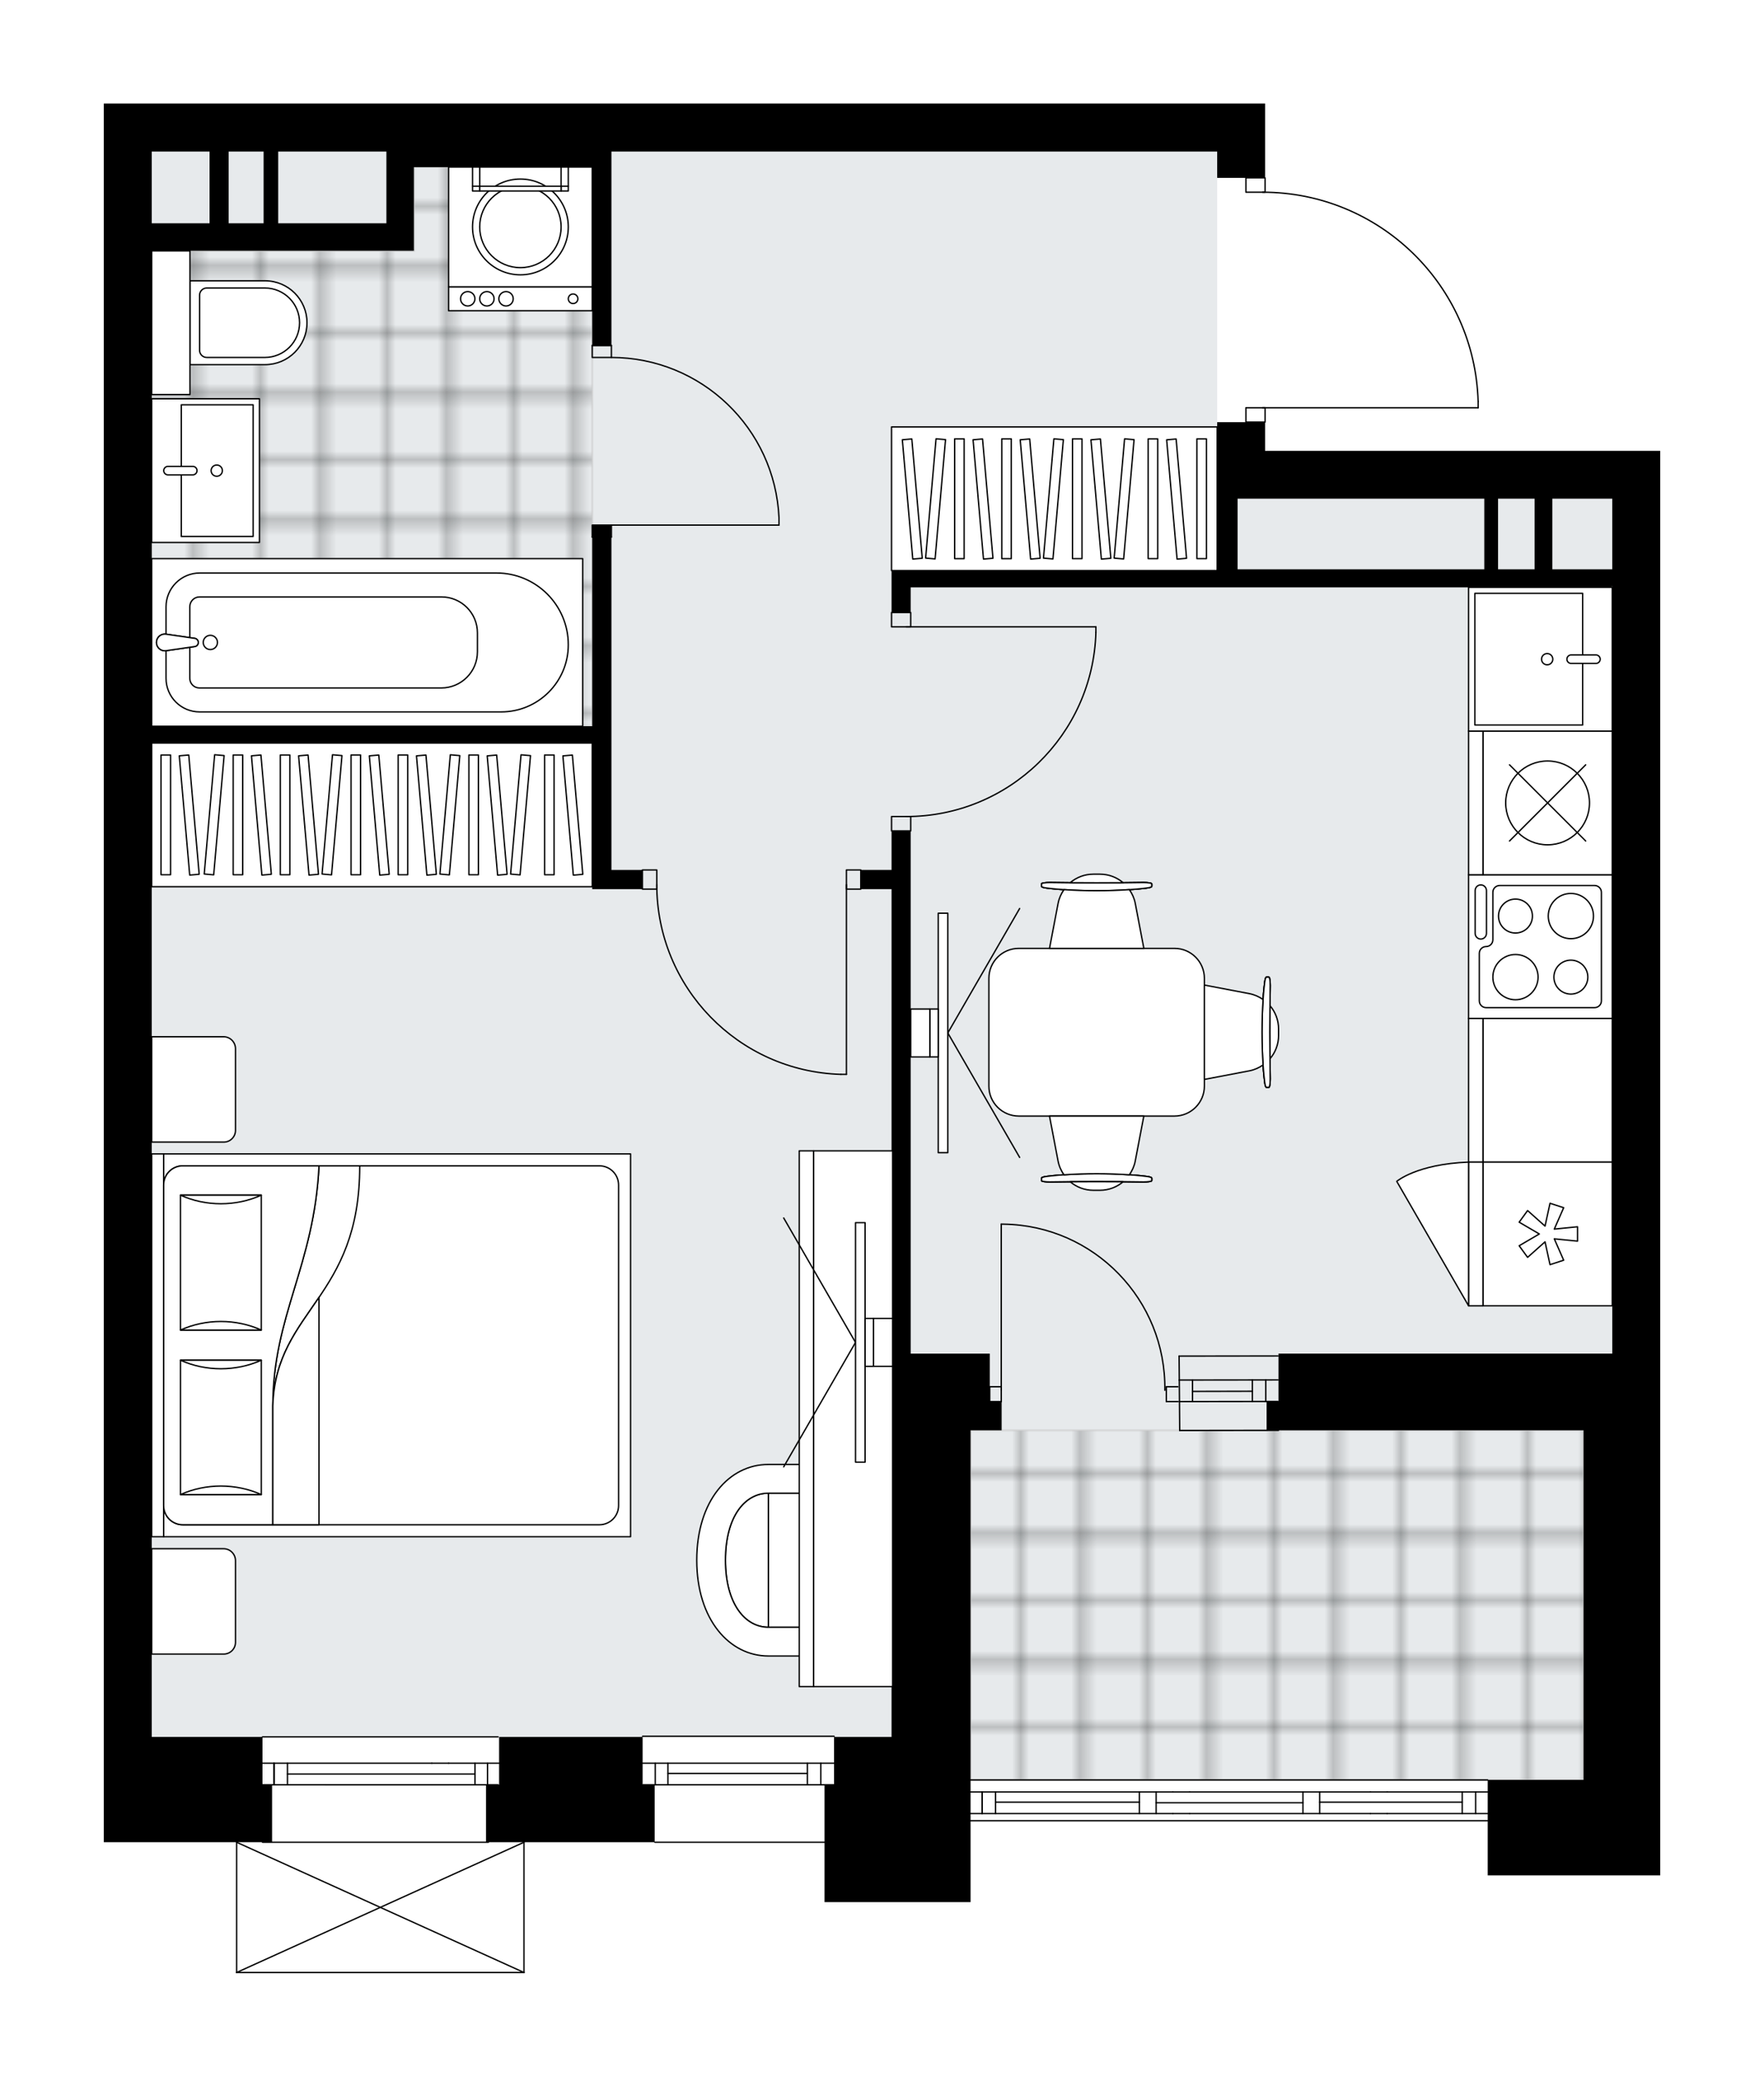 <svg xmlns="http://www.w3.org/2000/svg" xmlns:xlink="http://www.w3.org/1999/xlink" height="2000px" id="Layer_1" style="enable-background:new 0 0 1699.22 2000;" version="1.1" viewBox="0 0 1699.22 2000" width="1699.22px" x="0px" y="0px" xml:space="preserve">
<style type="text/css">
	.st0{fill:none;}
	.st1{opacity:0.5;fill:none;stroke:#121617;stroke-width:0.4;stroke-miterlimit:10;}
	.st2{fill:#FFFFFF;}
	.st3{fill:#E7EAEC;}
	
		.st4{fill:url(#SVGID_1_);stroke:#C8C8C8;stroke-width:2;stroke-linecap:round;stroke-linejoin:round;stroke-miterlimit:10;stroke-opacity:0.5;}
	
		.st5{fill:url(#SVGID_00000145048491743880718570000011580233801261444773_);stroke:#C8C8C8;stroke-width:2;stroke-linecap:round;stroke-linejoin:round;stroke-miterlimit:10;stroke-opacity:0.5;}
	.st6{fill:none;stroke:#000000;stroke-width:1.3;stroke-linecap:round;stroke-linejoin:round;stroke-miterlimit:10;}
	.st7{fill:#FFFFFF;stroke:#000000;stroke-width:1.3;stroke-linecap:round;stroke-linejoin:round;stroke-miterlimit:10;}
	.st8{font-family: 'Arial-BoldMT','Arial'; font-weight:bold;}
	.st9{font-size:122.049px;}
	.st10{font-size:101.707px;}
	.st11{font-family: 'ArialMT','Arial';}
	.st12{font-size:40px;}
</style>
<pattern height="14.57" id="New_Pattern_Swatch_3" patternUnits="userSpaceOnUse" style="overflow:visible;" viewBox="7.49 -22.06 14.57 14.57" width="14.57" x="-4603.95" y="-2698.32">
	<g>
		<rect class="st0" height="14.57" width="14.57" x="7.49" y="-22.06" />
		<g>
			<rect class="st1" height="7.29" width="7.29" x="14.77" y="-7.49" />
		</g>
		<g>
			<rect class="st1" height="7.29" width="7.29" x="0.2" y="-7.49" />
		</g>
		<g>
			<rect class="st1" height="7.29" width="7.29" x="22.06" y="-14.77" />
		</g>
		<g>
			<rect class="st1" height="7.29" width="7.29" x="7.49" y="-14.77" />
			<rect class="st1" height="7.29" width="7.29" x="14.77" y="-22.06" />
		</g>
		<g>
			<rect class="st1" height="7.29" width="7.29" x="0.2" y="-22.06" />
		</g>
		<g>
			<rect class="st1" height="7.29" width="7.29" x="22.06" y="-29.35" />
		</g>
		<g>
			<rect class="st1" height="7.29" width="7.29" x="7.49" y="-29.35" />
		</g>
	</g>
</pattern>
<path class="st2" d="M1599.22,434.18v869.47v502.49h-73.47  h-0.36h-92.33v-52.02c-0.02,0-0.04,0.01-0.06,0.01H934.92v77.77H803.4h-9.16v-57.01H630.82c-0.36,0-0.65-0.29-0.65-0.65  c0-0.01,0.01-0.02,0.01-0.03H505.37c0,0.01,0,0.01,0,0.02c0,0,0,0.01,0,0.01v125.42c0,0,0,0.01,0,0.01c0,0.04-0.01,0.07-0.02,0.11  c-0.01,0.05-0.01,0.1-0.03,0.15c0,0,0,0,0,0.01c0,0.01-0.01,0.01-0.01,0.01c-0.05,0.09-0.12,0.17-0.2,0.23  c-0.02,0.02-0.04,0.03-0.06,0.04c-0.09,0.05-0.2,0.09-0.31,0.09H227.95c-0.12,0-0.22-0.04-0.31-0.09c-0.02-0.01-0.04-0.03-0.06-0.04  c-0.08-0.06-0.16-0.14-0.2-0.23c0-0.01-0.01-0.01-0.01-0.01c0,0,0,0,0-0.01c-0.02-0.04-0.02-0.1-0.03-0.15  c-0.01-0.04-0.02-0.07-0.02-0.11c0,0,0-0.01,0-0.01v-125.42c0,0,0-0.01,0-0.01c0-0.01,0-0.01,0-0.02H100v-55.33v-46.08V145.93V99.67  h410.52h0.09h398.91h309.11v46.26v24.7c0.34,0.02,0.62,0.3,0.62,0.64v13.22c53.38,0.75,103.75,21.56,142.13,58.82  c39.09,37.95,61.51,88.85,63.12,143.31c0,0,0,0.01,0,0.01c0,0,0,0.01,0,0.01v6.05c0,0.36-0.29,0.65-0.65,0.65h-204.6v13.19  c0,0.35-0.28,0.63-0.62,0.64v27.01H1599.22z" id="background" />
<g id="floor">
	<polygon class="st3" points="146.11,145.9 146.11,1672.76 934.91,1672.76 934.91,1714.28 1525.36,1714.28 1525.36,1303.73    1553.03,1303.73 1553.03,480.34 1172.47,480.34 1172.47,145.9  " />
	<pattern id="SVGID_1_" patternTransform="matrix(8.137 0 0 8.137 20686.418 28074.469)" xlink:href="#New_Pattern_Swatch_3">
	</pattern>
	<polygon class="st4" points="398.93,241.63 146.11,241.63 146.11,699.45 570.49,699.45 570.49,420.37 570.49,233.55 570.49,160.9    398.93,160.9  " />
	
		<pattern id="SVGID_00000094615507634456204170000000141044375254127014_" patternTransform="matrix(8.137 0 0 8.137 20686.418 28074.469)" xlink:href="#New_Pattern_Swatch_3">
	</pattern>
	
		<polygon points="   1525.36,1377.54 1525.36,1714.28 934.91,1714.28 934.91,1377.54  " style="fill:url(#SVGID_00000094615507634456204170000000141044375254127014_);stroke:#C8C8C8;stroke-width:2;stroke-linecap:round;stroke-linejoin:round;stroke-miterlimit:10;stroke-opacity:0.5;" />
	<line class="st6" x1="1135.8" x2="1230.97" y1="1329.1" y2="1328.97" />
	<line class="st6" x1="1135.8" x2="1230.97" y1="1349.86" y2="1349.73" />
	<line class="st6" x1="1148.72" x2="1206.35" y1="1340.05" y2="1339.92" />
	<line class="st6" x1="1219.27" x2="1219.27" y1="1328.97" y2="1349.73" />
	<line class="st6" x1="1148.72" x2="1148.72" y1="1329.1" y2="1349.86" />
	<line class="st6" x1="1135.8" x2="1230.97" y1="1306.04" y2="1305.91" />
	<line class="st6" x1="1231.54" x2="1136.38" y1="1377.54" y2="1377.67" />
	<line class="st6" x1="1206.35" x2="1206.35" y1="1328.95" y2="1349.71" />
	<line class="st6" x1="1135.8" x2="1136.38" y1="1306.04" y2="1377.67" />
	<line class="st6" x1="252.88" x2="479.78" y1="1672.76" y2="1672.76" />
	<line class="st6" x1="264" x2="264" y1="1698.13" y2="1718.89" />
	<line class="st6" x1="790.67" x2="790.67" y1="1698.13" y2="1718.89" />
	<line class="st6" x1="777.75" x2="643.38" y1="1707.94" y2="1707.94" />
	<line class="st6" x1="777.75" x2="777.75" y1="1718.89" y2="1698.13" />
	<line class="st6" x1="264" x2="264" y1="1698.13" y2="1718.89" />
	<line class="st6" x1="276.92" x2="276.92" y1="1718.89" y2="1698.13" />
	<line class="st6" x1="432.11" x2="415.96" y1="1718.89" y2="1718.89" />
	<line class="st6" x1="415.96" x2="432.11" y1="1698.13" y2="1698.13" />
	<line class="st6" x1="470.44" x2="252.88" y1="1774.25" y2="1774.25" />
	<line class="st6" x1="643.38" x2="643.38" y1="1698.13" y2="1718.89" />
	<line class="st6" x1="631.17" x2="631.17" y1="1698.13" y2="1718.89" />
	<line class="st6" x1="457.57" x2="457.57" y1="1718.89" y2="1698.13" />
	<line class="st6" x1="469.6" x2="469.6" y1="1718.89" y2="1698.13" />
	<line class="st6" x1="457.57" x2="276.92" y1="1708.51" y2="1708.51" />
	<line class="st6" x1="619" x2="810.07" y1="1698.13" y2="1698.13" />
	<line class="st6" x1="480.9" x2="432.11" y1="1698.13" y2="1698.13" />
	<line class="st6" x1="415.96" x2="252.88" y1="1698.13" y2="1698.13" />
	<line class="st6" x1="619.29" x2="810.07" y1="1718.89" y2="1718.89" />
	<line class="st6" x1="479.78" x2="313.72" y1="1718.89" y2="1718.89" />
	<line class="st6" x1="415.96" x2="252.88" y1="1718.89" y2="1718.89" />
	<line class="st6" x1="934.91" x2="1433" y1="1714.28" y2="1714.28" />
	<line class="st6" x1="946.03" x2="946.03" y1="1725.82" y2="1746.57" />
	<line class="st6" x1="1421.46" x2="1421.46" y1="1725.82" y2="1746.57" />
	<line class="st6" x1="1097.52" x2="958.95" y1="1735.62" y2="1735.62" />
	<line class="st6" x1="1408.55" x2="1271.23" y1="1735.62" y2="1735.62" />
	<line class="st6" x1="1408.55" x2="1408.55" y1="1746.57" y2="1725.82" />
	<line class="st6" x1="946.03" x2="946.03" y1="1725.82" y2="1746.57" />
	<line class="st6" x1="958.95" x2="958.95" y1="1746.57" y2="1725.82" />
	<line class="st6" x1="1113.67" x2="1113.67" y1="1725.82" y2="1746.57" />
	<line class="st6" x1="1145.95" x2="1129.8" y1="1746.57" y2="1746.57" />
	<line class="st6" x1="1097.52" x2="1097.52" y1="1746.57" y2="1725.82" />
	<line class="st6" x1="1129.8" x2="1145.95" y1="1725.82" y2="1725.82" />
	<line class="st6" x1="1433" x2="934.91" y1="1753.49" y2="1753.49" />
	<line class="st6" x1="1271.23" x2="1271.23" y1="1725.82" y2="1746.57" />
	<line class="st6" x1="1336.23" x2="1320.08" y1="1746.57" y2="1746.57" />
	<line class="st6" x1="1255.08" x2="1255.08" y1="1746.57" y2="1725.82" />
	<line class="st6" x1="1320.08" x2="1336.23" y1="1725.82" y2="1725.82" />
	<line class="st6" x1="1255.08" x2="1113.67" y1="1736.19" y2="1736.19" />
	<line class="st6" x1="1336.23" x2="1433" y1="1725.82" y2="1725.82" />
	<line class="st6" x1="1320.08" x2="1145.95" y1="1725.82" y2="1725.82" />
	<line class="st6" x1="1129.8" x2="934.91" y1="1725.82" y2="1725.82" />
	<line class="st6" x1="1336.23" x2="1433" y1="1746.57" y2="1746.57" />
	<line class="st6" x1="1320.08" x2="1145.95" y1="1746.57" y2="1746.57" />
	<line class="st6" x1="1129.8" x2="934.91" y1="1746.57" y2="1746.57" />
	<line class="st6" x1="619" x2="803.45" y1="1672.2" y2="1672.2" />
	<line class="st6" x1="630.82" x2="798.43" y1="1774.25" y2="1774.25" />
	<rect class="st6" height="13.84" width="18.45" x="1200.15" y="171.28" />
	<rect class="st6" height="13.84" width="18.45" x="1200.15" y="392.69" />
	<path class="st6" d="M1423.85,386.65c-3.32-112.25-95.28-201.53-207.58-201.53" />
	<line class="st6" x1="1216.27" x2="1423.85" y1="392.69" y2="392.69" />
	<line class="st6" x1="1423.85" x2="1423.85" y1="392.69" y2="386.65" />
	<rect class="st6" height="11.53" width="18.45" x="570.49" y="505.71" />
	<rect class="st6" height="11.53" width="18.45" x="570.49" y="332.73" />
	<line class="st6" x1="588.94" x2="570.49" y1="517.24" y2="517.24" />
	<line class="st6" x1="588.94" x2="570.49" y1="332.73" y2="332.73" />
	<line class="st6" x1="588.94" x2="750.39" y1="505.71" y2="505.71" />
	<path class="st6" d="M588.94,344.26c86.48,0.06,157.61,68.14,161.45,154.53" />
	<line class="st6" x1="750.39" x2="750.39" y1="505.71" y2="498.79" />
	<rect class="st6" height="13.84" width="18.45" x="858.8" y="786.4" />
	<rect class="st6" height="13.84" width="18.45" x="858.8" y="589.89" />
	<path class="st6" d="M1055.66,609.05c-2.92,98.78-83.85,177.35-182.67,177.35" />
	<line class="st6" x1="872.99" x2="1055.66" y1="603.73" y2="603.73" />
	<line class="st6" x1="1055.66" x2="1055.66" y1="603.73" y2="609.05" />
	<rect class="st6" height="18.45" width="13.84" x="618.81" y="837.83" />
	<rect class="st6" height="18.45" width="13.84" x="815.33" y="837.83" />
	<path class="st6" d="M810.01,1034.7c-98.78-2.92-177.35-83.85-177.35-182.67" />
	<line class="st6" x1="815.33" x2="815.33" y1="852.02" y2="1034.7" />
	<line class="st6" x1="815.33" x2="810.01" y1="1034.7" y2="1034.7" />
	<path class="st6" d="M1122.06,1338.92c1.3-87.04-68.2-158.65-155.23-159.95c-0.78-0.01-1.56-0.02-2.35-0.02" />
	<line class="st6" x1="964.48" x2="964.48" y1="1338.91" y2="1178.95" />
	<line class="st6" x1="1134.6" x2="1123.48" y1="1335.57" y2="1335.57" />
	<line class="st6" x1="1123.48" x2="1123.48" y1="1335.57" y2="1349.86" />
	<line class="st6" x1="1123.48" x2="1134.6" y1="1349.86" y2="1349.86" />
	<line class="st6" x1="953.36" x2="964.48" y1="1349.86" y2="1349.86" />
	<line class="st6" x1="964.48" x2="964.48" y1="1349.86" y2="1335.57" />
	<line class="st6" x1="964.48" x2="953.36" y1="1335.57" y2="1335.57" />
	<line class="st6" x1="953.36" x2="953.36" y1="1349.86" y2="1335.57" />
	<line class="st6" x1="504.72" x2="227.95" y1="1899.67" y2="1899.67" />
	<line class="st6" x1="227.95" x2="227.95" y1="1899.67" y2="1774.25" />
	<line class="st6" x1="504.72" x2="504.72" y1="1774.25" y2="1899.67" />
	<line class="st6" x1="227.95" x2="504.72" y1="1774.25" y2="1899.67" />
	<line class="st6" x1="504.72" x2="227.95" y1="1774.25" y2="1899.67" />
	<path d="M252.83,1672.82H146.17V715.54h424.31v140.77h18.5h29.84v-18.5h-29.84V505.66h-18.5V699.4H146.17V241.53H372.2h3.45h23.04   v-80.54h171.79v171.79h18.5V145.93h320.54h262.95v25.4h46.17v-25.4V99.67H909.52H510.61h-0.09H100v46.26v1526.88v46.08v55.33   h162.09v-55.33h-9.25V1672.82z M267.98,145.93H372.2v15.06v54.06H267.98V145.93z M220.27,145.93h33.65v69.12h-33.65V145.93z    M146.17,145.93h55.69v69.12h-55.69V145.93z" />
	<polygon points="619,1672.82 480.77,1672.82 480.77,1718.89 468.16,1718.89 468.16,1774.22 630.61,1774.22 630.61,1718.89    619,1718.89  " />
	<polygon points="953.42,1303.66 934.92,1303.66 877.23,1303.66 877.23,800.26 858.82,800.26 858.82,837.81 829.16,837.81    829.16,856.31 858.82,856.31 858.82,1303.66 858.82,1672.82 825.53,1672.82 810.11,1672.82 803.4,1672.82 803.4,1718.89    798.77,1718.89 794.24,1718.89 794.24,1831.91 803.4,1831.91 934.92,1831.91 934.92,1672.82 934.92,1377.49 953.42,1377.49    964.85,1377.49 964.85,1349.92 953.42,1349.92  " />
	<path d="M1218.63,434.18v-27.57h-46.17v27.57v46.08v69.3H858.82v16.15v24.13h18.41V565.7h295.24h15.51h4.17h360.27l0.64-1.49   v739.44h-27.66h-293.88v46.26h-11.43v27.57h11.43h293.88v336.69h-92.33v91.97h92.33h0.36h73.47v-502.49V434.18H1218.63z    M1478.22,480.26v68.03h-35.19v-68.03H1478.22z M1192.15,480.26h237.64v68.03h-237.64V480.26z M1495.36,548.29v-68.03h57.69v68.03   H1495.36z" />
</g>
<g id="mebel">
	<path class="st7" d="M226.84,1581.7v-78.64c0-6.37-5.16-11.53-11.53-11.53h-69.19v101.48h69.41   C221.77,1593.01,226.84,1587.94,226.84,1581.7z" />
	<path class="st7" d="M226.84,1088.64v-78.64c0-6.37-5.16-11.53-11.53-11.53h-69.19v101.48h69.41   C221.77,1099.96,226.84,1094.89,226.84,1088.64z" />
	<g>
		
			<rect class="st7" height="11.53" transform="matrix(4.467144e-11 -1 1 4.467144e-11 -1143.761 1447.516)" width="368.71" x="-32.48" y="1289.87" />
		
			<rect class="st7" height="449.75" transform="matrix(4.467144e-11 -1 1 4.467144e-11 -913.118 1678.159)" width="368.71" x="198.16" y="1070.76" />
		<path class="st7" d="M157.64,1450.01v-308.75c0-10.19,8.26-18.45,18.45-18.45h401.32c10.19,0,18.45,8.26,18.45,18.45v308.75    c0,10.19-8.26,18.45-18.45,18.45H176.1C165.9,1468.46,157.64,1460.2,157.64,1450.01z" />
		<path class="st7" d="M307.28,1122.81c-4.72,96.44-44.46,144.23-44.49,231.06c3.14-92.92,83.88-102.83,83.71-231.06L307.28,1122.81    z" />
		<g>
			<path class="st7" d="M307.28,1122.81c-4.72,96.44-44.46,144.23-44.49,231.06l0,114.59h-86.7c-10.19,0-18.45-8.26-18.45-18.45     v-308.75c0-10.19,8.26-18.45,18.45-18.45L307.28,1122.81L307.28,1122.81z" />
		</g>
		
			<rect class="st7" height="77.88" transform="matrix(4.675733e-11 -1 1 4.675733e-11 -1161.941 1587.473)" width="129.39" x="148.07" y="1335.77" />
		<path class="st7" d="M251.71,1310.01c-24.46,10.96-53.42,10.96-77.88,0H251.71z" />
		<path class="st7" d="M173.83,1439.4c24.46-10.96,53.42-10.96,77.88,0H173.83z" />
		
			<rect class="st7" height="77.88" transform="matrix(4.002382e-11 -1 1 4.002382e-11 -1003.24 1428.772)" width="129.89" x="147.82" y="1177.06" />
		<path class="st7" d="M251.71,1151.06c-24.46,11-53.42,11-77.88,0H251.71z" />
		<path class="st7" d="M173.83,1280.95c24.46-11,53.42-11,77.88,0H173.83z" />
		<g>
			<path class="st7" d="M262.79,1353.88v114.58h44.49v-218.94C286.29,1280.54,264.4,1306.37,262.79,1353.88z" />
		</g>
	</g>
	
		<rect class="st7" height="313.67" transform="matrix(1.377263e-10 -1 1 1.377263e-10 535.298 1495.974)" width="138.39" x="946.44" y="323.5" />
	<g>
		
			<rect class="st7" height="9.16" transform="matrix(1.350192e-10 -1 1 1.350192e-10 443.815 1404.491)" width="115.32" x="866.49" y="475.76" />
		
			<rect class="st7" height="9.16" transform="matrix(1.350192e-10 -1 1 1.350192e-10 489.226 1449.902)" width="115.32" x="911.9" y="475.76" />
		
			<rect class="st7" height="9.16" transform="matrix(1.350192e-10 -1 1 1.350192e-10 557.342 1518.018)" width="115.32" x="980.02" y="475.76" />
		
			<rect class="st7" height="9.16" transform="matrix(0.087 -0.996 0.996 0.087 344.371 1336.492)" width="115.32" x="843.79" y="475.76" />
		
			<rect class="st7" height="9.16" transform="matrix(0.087 -0.996 0.996 0.087 448.003 1449.586)" width="115.32" x="957.31" y="475.76" />
		
			<rect class="st7" height="9.16" transform="matrix(-0.087 -0.996 0.996 -0.087 476.82 1397.601)" width="115.32" x="821.08" y="475.76" />
		
			<rect class="st7" height="9.16" transform="matrix(-0.087 -0.996 0.996 -0.087 550.872 1465.458)" width="115.32" x="889.2" y="475.76" />
		
			<rect class="st7" height="9.16" transform="matrix(-0.087 -0.996 0.996 -0.087 600.241 1510.695)" width="115.32" x="934.61" y="475.76" />
		
			<rect class="st7" height="9.16" transform="matrix(0.087 -0.996 0.996 0.087 510.183 1517.443)" width="115.32" x="1025.43" y="475.76" />
		
			<rect class="st7" height="9.16" transform="matrix(-0.087 -0.996 0.996 -0.087 674.293 1578.552)" width="115.32" x="1002.72" y="475.76" />
		
			<rect class="st7" height="9.16" transform="matrix(1.350032e-10 -1 1 1.350032e-10 630.26 1590.936)" width="115.32" x="1052.94" y="475.76" />
		
			<rect class="st7" height="9.16" transform="matrix(1.427161e-10 -1 1 1.427161e-10 677.2 1637.876)" width="115.32" x="1099.88" y="475.76" />
		
			<rect class="st7" height="9.16" transform="matrix(-0.087 -0.996 0.996 -0.087 753.567 1651.193)" width="115.32" x="1075.64" y="475.76" />
	</g>
	
		<rect class="st7" height="424.38" transform="matrix(1.436543e-10 -1 1 1.436543e-10 -426.485 1143.089)" width="138.39" x="289.11" y="572.6" />
	<g>
		
			<rect class="st7" height="9.16" transform="matrix(1.350032e-10 -1 1 1.350032e-10 -555.576 1013.998)" width="115.32" x="171.55" y="780.2" />
		
			<rect class="st7" height="9.16" transform="matrix(1.349392e-10 -1 1 1.349392e-10 -510.166 1059.408)" width="115.32" x="216.96" y="780.2" />
		
			<rect class="st7" height="9.16" transform="matrix(1.352714e-10 -1 1 1.352714e-10 -442.05 1127.524)" width="115.32" x="285.08" y="780.2" />
		
			<rect class="st7" height="9.16" transform="matrix(1.349241e-10 -1 1 1.349241e-10 -396.639 1172.935)" width="115.32" x="330.49" y="780.2" />
		
			<rect class="st7" height="9.16" transform="matrix(1.350192e-10 -1 1 1.350192e-10 -328.523 1241.051)" width="115.32" x="398.6" y="780.2" />
		
			<rect class="st7" height="9.16" transform="matrix(0.087 -0.996 0.996 0.087 -593.293 922.108)" width="115.32" x="148.84" y="780.2" />
		
			<rect class="st7" height="9.16" transform="matrix(0.087 -0.996 0.996 0.087 -489.661 1035.202)" width="115.32" x="262.37" y="780.2" />
		
			<rect class="st7" height="9.16" transform="matrix(0.087 -0.996 0.996 0.087 -386.029 1148.297)" width="115.32" x="375.9" y="780.2" />
		
			<rect class="st7" height="9.16" transform="matrix(-0.087 -0.996 0.996 -0.087 -507.929 1104.143)" width="115.32" x="194.26" y="780.2" />
		
			<rect class="st7" height="9.16" transform="matrix(-0.087 -0.996 0.996 -0.087 -458.56 1149.381)" width="115.32" x="239.67" y="780.2" />
		
			<rect class="st7" height="9.16" transform="matrix(-0.087 -0.996 0.996 -0.087 -384.508 1217.237)" width="115.32" x="307.78" y="780.2" />
		
			<rect class="st7" height="9.16" transform="matrix(-0.087 -0.996 0.996 -0.087 -335.139 1262.475)" width="115.32" x="353.19" y="780.2" />
		
			<rect class="st7" height="9.16" transform="matrix(0.087 -0.996 0.996 0.087 -323.85 1216.153)" width="115.32" x="444.01" y="780.2" />
		
			<rect class="st7" height="9.16" transform="matrix(-0.087 -0.996 0.996 -0.087 -261.087 1330.332)" width="115.32" x="421.31" y="780.2" />
		
			<rect class="st7" height="9.16" transform="matrix(1.350192e-10 -1 1 1.350192e-10 -625.078 944.496)" width="115.32" x="102.05" y="780.2" />
		
			<rect class="st7" height="9.16" transform="matrix(-0.087 -0.996 0.996 -0.087 -583.488 1034.906)" width="115.32" x="124.75" y="780.2" />
		
			<rect class="st7" height="9.16" transform="matrix(1.349241e-10 -1 1 1.349241e-10 -255.605 1313.969)" width="115.32" x="471.52" y="780.2" />
		
			<rect class="st7" height="9.16" transform="matrix(-0.087 -0.996 0.996 -0.087 -181.813 1402.973)" width="115.32" x="494.23" y="780.2" />
	</g>
	<path class="st7" d="M981.4,913.36h149.92c15.92,0,28.83,12.91,28.83,28.83v103.85c0,15.92-12.91,28.83-28.83,28.83H981.4   c-15.92,0-28.83-12.91-28.83-28.83V942.19C952.57,926.27,965.48,913.36,981.4,913.36z" />
	<g>
		<g id="LINE_00000103226448112817024230000004215494158927576752_">
			<path class="st7" d="M1008.44,1132.97c27.92-3.51,67.99-3.51,95.91,0c3.22,0.4,5.09,1.01,5.09,1.65v0.16v2.28     c0,0.69-3.61,1.24-8.07,1.24c-29.9-0.47-60.05-0.47-89.95,0c-4.46,0-8.07-0.56-8.07-1.24v-2.28v-0.16     C1003.34,1133.98,1005.21,1133.37,1008.44,1132.97z" />
		</g>
		<g id="LINE_00000107557160945070086830000000821174383659862936_">
			<path class="st7" d="M1008.44,1132.97c27.92-3.51,67.99-3.51,95.91,0c3.22,0.4,5.09,1.01,5.09,1.65v0.16v2.28     c0,0.69-3.61,1.24-8.07,1.24c-29.9-0.47-60.05-0.47-89.95,0c-4.46,0-8.07-0.56-8.07-1.24v-2.28v-0.16     C1003.34,1133.98,1005.21,1133.37,1008.44,1132.97z" />
		</g>
		<g id="LINE_00000122697935771336359800000007680683578905936303_">
			<path class="st7" d="M1008.44,1132.97c27.92-3.51,67.99-3.51,95.91,0c3.22,0.4,5.09,1.01,5.09,1.65v0.16v2.28     c0,0.69-3.61,1.24-8.07,1.24c-29.9-0.47-60.05-0.47-89.95,0c-4.46,0-8.07-0.56-8.07-1.24v-2.28v-0.16     C1003.34,1133.98,1005.21,1133.37,1008.44,1132.97z" />
		</g>
		<path class="st7" d="M1030.9,1138.15c6.07,5.13,13.88,8.19,22.31,8.19h6.36c8.43,0,16.24-3.06,22.31-8.19    C1064.89,1138,1047.89,1138,1030.9,1138.15z" />
		<path class="st7" d="M1010.95,1074.88l8.27,43.36c0.94,4.9,2.97,9.32,5.68,13.21c20.01-1.41,42.95-1.41,62.96,0    c2.71-3.89,4.75-8.3,5.68-13.21l8.27-43.36H1010.95z" />
	</g>
	<g>
		<g id="LINE_00000050643470223870998710000000463947960901892512_">
			<path class="st7" d="M1218.24,1042.07c-3.51-27.92-3.51-67.99,0-95.91c0.4-3.22,1.01-5.09,1.65-5.09h0.16h2.28     c0.69,0,1.24,3.61,1.24,8.07c-0.47,29.9-0.47,60.05,0,89.95c0,4.46-0.56,8.07-1.24,8.07h-2.28h-0.16     C1219.25,1047.17,1218.65,1045.3,1218.24,1042.07z" />
		</g>
		<g id="LINE_00000031907034462070731840000015322458264825186189_">
			<path class="st7" d="M1218.24,1042.07c-3.51-27.92-3.51-67.99,0-95.91c0.4-3.22,1.01-5.09,1.65-5.09h0.16h2.28     c0.69,0,1.24,3.61,1.24,8.07c-0.47,29.9-0.47,60.05,0,89.95c0,4.46-0.56,8.07-1.24,8.07h-2.28h-0.16     C1219.25,1047.17,1218.65,1045.3,1218.24,1042.07z" />
		</g>
		<g id="LINE_00000023257394668283715570000016004669849235579281_">
			<path class="st7" d="M1218.24,1042.07c-3.51-27.92-3.51-67.99,0-95.91c0.4-3.22,1.01-5.09,1.65-5.09h0.16h2.28     c0.69,0,1.24,3.61,1.24,8.07c-0.47,29.9-0.47,60.05,0,89.95c0,4.46-0.56,8.07-1.24,8.07h-2.28h-0.16     C1219.25,1047.17,1218.65,1045.3,1218.24,1042.07z" />
		</g>
		<path class="st7" d="M1223.42,1019.61c5.13-6.07,8.19-13.88,8.19-22.31v-6.36c0-8.43-3.06-16.24-8.19-22.31    C1223.27,985.62,1223.27,1002.62,1223.42,1019.61z" />
		<path class="st7" d="M1160.15,1039.56l43.36-8.27c4.9-0.94,9.32-2.97,13.21-5.68c-1.41-20.01-1.41-42.95,0-62.96    c-3.89-2.71-8.3-4.75-13.21-5.68l-43.36-8.27V1039.56z" />
	</g>
	<g>
		<g id="LINE_00000117666319197357340110000009921584943722239154_">
			<path class="st7" d="M1104.34,855.27c-27.92,3.51-67.99,3.51-95.91,0c-3.22-0.4-5.09-1.01-5.09-1.65v-0.16v-2.28     c0-0.69,3.61-1.24,8.07-1.24c29.9,0.47,60.05,0.47,89.95,0c4.46,0,8.07,0.56,8.07,1.24v2.28v0.16     C1109.44,854.26,1107.57,854.86,1104.34,855.27z" />
		</g>
		<g id="LINE_00000070103466605286784230000001141752380762925209_">
			<path class="st7" d="M1104.34,855.27c-27.92,3.51-67.99,3.51-95.91,0c-3.22-0.4-5.09-1.01-5.09-1.65v-0.16v-2.28     c0-0.69,3.61-1.24,8.07-1.24c29.9,0.47,60.05,0.47,89.95,0c4.46,0,8.07,0.56,8.07,1.24v2.28v0.16     C1109.44,854.26,1107.57,854.86,1104.34,855.27z" />
		</g>
		<g id="LINE_00000000215932994524942390000010177146800603371451_">
			<path class="st7" d="M1104.34,855.27c-27.92,3.51-67.99,3.51-95.91,0c-3.22-0.4-5.09-1.01-5.09-1.65v-0.16v-2.28     c0-0.69,3.61-1.24,8.07-1.24c29.9,0.47,60.05,0.47,89.95,0c4.46,0,8.07,0.56,8.07,1.24v2.28v0.16     C1109.44,854.26,1107.57,854.86,1104.34,855.27z" />
		</g>
		<path class="st7" d="M1081.88,850.09c-6.07-5.13-13.88-8.19-22.31-8.19h-6.36c-8.43,0-16.24,3.06-22.31,8.19    C1047.89,850.24,1064.89,850.24,1081.88,850.09z" />
		<path class="st7" d="M1101.83,913.36l-8.27-43.36c-0.94-4.9-2.97-9.32-5.68-13.21c-20.01,1.41-42.95,1.41-62.96,0    c-2.71,3.89-4.75,8.3-5.68,13.21l-8.27,43.36H1101.83z" />
	</g>
	<g>
		<g id="LINE_00000167360481932196131150000002671798904558309814_">
			<line class="st7" x1="913" x2="982.19" y1="994.83" y2="874.98" />
		</g>
		<g id="LINE_00000147212860508053256930000010373037410817621891_">
			<line class="st7" x1="913" x2="982.19" y1="994.83" y2="1114.67" />
		</g>
	</g>
	
		<rect class="st7" height="230.64" transform="matrix(-1 -1.224647e-16 1.224647e-16 -1 1816.774 1989.657)" width="9.23" x="903.77" y="879.51" />
	<rect class="st7" height="46.13" width="8.07" x="895.7" y="971.76" />
	
		<rect class="st7" height="46.13" transform="matrix(-1 -1.224647e-16 1.224647e-16 -1 1772.952 1989.657)" width="18.45" x="877.25" y="971.76" />
	
		<rect class="st7" height="124.55" transform="matrix(-1.836970e-16 1 -1 -1.836970e-16 2540.788 -440.735)" width="138.39" x="1421.57" y="987.75" />
	
		<rect class="st7" height="13.84" transform="matrix(-1.836970e-16 1 -1 -1.836970e-16 2471.595 -371.542)" width="138.39" x="1352.38" y="1043.11" />
	<path class="st7" d="M295.72,310.82L295.72,310.82c0,22.29-18.07,40.36-40.36,40.36h-72.35v-80.73h72.35   C277.65,270.46,295.72,288.53,295.72,310.82z" />
	
		<rect class="st7" height="36.9" transform="matrix(4.379703e-11 -1 1 4.379703e-11 -146.257 475.383)" width="138.39" x="95.37" y="292.37" />
	<path class="st7" d="M288.57,310.82L288.57,310.82c0,18.47-14.97,33.44-33.44,33.44h-55.96c-3.82,0-6.92-3.1-6.92-6.92V284.3   c0-3.82,3.1-6.92,6.92-6.92h55.96C273.59,277.38,288.57,292.35,288.57,310.82z" />
	<g>
		<rect class="st7" height="23.06" width="138.39" x="432.11" y="276.22" />
		<rect class="st7" height="115.32" width="138.39" x="432.11" y="160.9" />
		<g id="CIRCLE_00000091003139121927926000000014767134158250205113_">
			<circle class="st7" cx="501.3" cy="218.56" r="46.13" />
		</g>
		<g id="CIRCLE_00000142883776105241538200000010123926095182975154_">
			<circle class="st7" cx="501.3" cy="218.56" r="39.21" />
		</g>
		<g id="CIRCLE_00000005253557041268581550000014207715607695775164_">
			<circle class="st7" cx="552.04" cy="287.75" r="4.61" />
		</g>
		<g id="CIRCLE_00000001655013520031389360000014884916476480327351_">
			<circle class="st7" cx="487.46" cy="287.75" r="6.92" />
		</g>
		<g id="CIRCLE_00000026857784589367374460000015364806477830097048_">
			<circle class="st7" cx="469.01" cy="287.75" r="6.92" />
		</g>
		<g id="CIRCLE_00000132064827203798008170000002385869202854670777_">
			<circle class="st7" cx="450.56" cy="287.75" r="6.92" />
		</g>
	</g>
	<g>
		<rect class="st7" height="18.45" width="6.92" x="455.17" y="160.9" />
		<rect class="st7" height="4.61" width="6.92" x="455.17" y="179.35" />
		<rect class="st7" height="18.45" width="6.92" x="540.51" y="160.9" />
		<rect class="st7" height="4.61" width="6.92" x="540.51" y="179.35" />
		
			<rect class="st7" height="4.61" transform="matrix(-1 -1.224647e-16 1.224647e-16 -1 1002.6 363.309)" width="78.42" x="462.09" y="179.35" />
	</g>
	
		<rect class="st7" height="415.16" transform="matrix(4.813067e-11 -1 1 4.813067e-11 -265.031 972.412)" width="161.45" x="272.97" y="411.14" />
	<g id="ARC_00000002372052505265407680000008430731529397044120_">
		<path class="st7" d="M159.94,626.69c-0.77,0.11-1.55,0.11-2.32,0c-4.4-0.64-7.45-4.73-6.8-9.13c0.64-4.4,4.73-7.45,9.13-6.8    l28.16,4.11c1.3,0.39,2.32,1.41,2.71,2.71c0.64,2.13-0.58,4.37-2.71,5.01L159.94,626.69z" />
	</g>
	<path class="st7" d="M159.95,584.36v26.4l28.15,4.11c1.3,0.39,2.32,1.41,2.71,2.71c0.63,2.13-0.58,4.37-2.71,5.01l-28.15,4.11   v26.63c0,17.83,14.46,32.29,32.29,32.29H482.8c35.69,0,64.63-28.94,64.63-64.63c0-38.19-30.96-69.14-69.14-69.14H192.48   C174.51,551.84,159.95,566.4,159.95,584.36z" />
	<path class="st7" d="M182.85,584.29v29.81l5.25,0.77c1.3,0.39,2.32,1.41,2.71,2.71c0.63,2.13-0.58,4.37-2.71,5.01l-5.25,0.77v29.97   c0,5.1,4.13,9.23,9.23,9.23h233c19.23,0,34.81-15.58,34.81-34.81V609.5c0-19.11-15.49-34.6-34.6-34.6H192.24   C187.05,574.9,182.85,579.1,182.85,584.29z" />
	<g id="ARC_00000057111377549899806380000001296876727216984236_">
		<path class="st7" d="M159.94,626.69c-0.77,0.11-1.55,0.11-2.32,0c-4.4-0.64-7.45-4.73-6.8-9.13c0.64-4.4,4.73-7.45,9.13-6.8    l28.16,4.11c1.3,0.39,2.32,1.41,2.71,2.71c0.64,2.13-0.58,4.37-2.71,5.01L159.94,626.69z" />
	</g>
	<circle class="st7" cx="202.62" cy="618.72" r="6.85" />
	
		<rect class="st7" height="103.79" transform="matrix(4.372864e-11 -1 1 4.372864e-11 -255.23 651.243)" width="138.4" x="128.81" y="401.34" />
	
		<rect class="st7" height="69.19" transform="matrix(4.769258e-11 -1 1 4.769258e-11 -244.028 662.492)" width="126.85" x="145.81" y="418.66" />
	<path class="st7" d="M189.79,453.26L189.79,453.26c0,2.25-1.83,4.08-4.08,4.08H161.8c-2.25,0-4.08-1.83-4.08-4.08v0   c0-2.25,1.83-4.08,4.08-4.08h23.91C187.96,449.18,189.79,451.01,189.79,453.26z" />
	<circle class="st7" cx="208.79" cy="453.26" r="5.42" />
	
		<rect class="st7" height="138.39" transform="matrix(-1.836970e-16 1 -1 -1.836970e-16 2395.49 -572.194)" width="138.39" x="1414.65" y="842.46" />
	<path class="st7" d="M1536.06,852.83h-91.49c-3.61,0-6.53,2.93-6.53,6.53v45.74c0,3.61-2.93,6.53-6.53,6.53l0,0   c-3.61,0-6.53,2.93-6.53,6.53v45.74c0,3.61,2.93,6.53,6.53,6.53h104.56c3.61,0,6.53-2.93,6.53-6.53V859.37   C1542.59,855.76,1539.67,852.83,1536.06,852.83z" />
	<path class="st7" d="M1420.97,898.93V857.7c0-3.01,2.44-5.45,5.45-5.45l0,0c3.01,0,5.45,2.44,5.45,5.45v41.23   c0,3.01-2.44,5.45-5.45,5.45l0,0C1423.4,904.38,1420.97,901.94,1420.97,898.93z" />
	<circle class="st7" cx="1513.18" cy="882.24" r="21.78" />
	<circle class="st7" cx="1459.82" cy="941.05" r="21.78" />
	<circle class="st7" cx="1459.82" cy="882.24" r="16.34" />
	<circle class="st7" cx="1513.18" cy="941.05" r="16.34" />
	
		<rect class="st7" height="124.55" transform="matrix(-1.836970e-16 1 -1 -1.836970e-16 2264.023 -717.499)" width="138.39" x="1421.57" y="710.99" />
	
		<rect class="st7" height="13.84" transform="matrix(-1.836970e-16 1 -1 -1.836970e-16 2194.831 -648.306)" width="138.39" x="1352.38" y="766.34" />
	<circle class="st7" cx="1490.76" cy="773.26" r="40.36" />
	<line class="st7" x1="1527.46" x2="1454.07" y1="809.96" y2="736.57" />
	<line class="st7" x1="1454.07" x2="1527.46" y1="809.96" y2="736.57" />
	
		<rect class="st7" height="124.55" transform="matrix(-1.836970e-16 1 -1 -1.836970e-16 2679.172 -302.351)" width="138.39" x="1421.57" y="1126.14" />
	
		<rect class="st7" height="13.84" transform="matrix(-1.836970e-16 1 -1 -1.836970e-16 2609.979 -233.158)" width="138.39" x="1352.38" y="1181.49" />
	<polygon class="st7" points="1497.2,1183.73 1519.59,1181.49 1519.59,1195.33 1497.2,1193.09 1506.25,1213.69 1493.09,1217.97    1488.3,1195.98 1471.5,1210.95 1463.37,1199.76 1482.8,1188.41 1463.37,1177.06 1471.5,1165.87 1488.3,1180.84 1493.09,1158.85    1506.25,1163.13  " />
	<path class="st7" d="M1414.65,1257.6l-69.19-119.85c0,0,19.48-16.7,69.19-18.54V1257.6z" />
	
		<rect class="st7" height="138.39" transform="matrix(-1.836970e-16 1 -1 -1.836970e-16 2118.713 -848.971)" width="138.4" x="1414.64" y="565.68" />
	
		<rect class="st7" height="103.79" transform="matrix(-1.836970e-16 1 -1 -1.836970e-16 2107.464 -837.768)" width="126.85" x="1409.19" y="582.95" />
	<path class="st7" d="M1509.36,634.85L1509.36,634.85c0-2.25,1.83-4.08,4.08-4.08h23.91c2.25,0,4.08,1.83,4.08,4.08l0,0   c0,2.25-1.83,4.08-4.08,4.08h-23.91C1511.18,638.93,1509.36,637.1,1509.36,634.85z" />
	<circle class="st7" cx="1490.36" cy="634.85" r="5.42" />
	<g>
		<g>
			<path class="st7" d="M855.57,1455.32v94.62c0,9.52-7.72,17.24-17.24,17.24h-98.2v-129.11h98.2     C847.85,1438.07,855.57,1445.79,855.57,1455.32z" />
			<path class="st7" d="M740.13,1567.18c-22.4,0-41.34-22.54-41.34-64.58c0-42.04,18.69-64.53,41.34-64.53V1567.18z" />
			<path class="st7" d="M740.13,1410.4c-37.77,0-68.96,34.88-68.96,92.2c0,57.32,31.59,92.26,68.96,92.26h98.14v-27.68h-98.14     c-22.4,0-41.34-22.54-41.34-64.58c0-42.04,18.69-64.53,41.34-64.53h98.14v-27.68H740.13z" />
		</g>
	</g>
	<g>
		
			<rect class="st7" height="76.12" transform="matrix(4.492769e-10 1 -1 4.492769e-10 2188.127 544.544)" width="515.98" x="563.8" y="1328.27" />
		
			<rect class="st7" height="13.84" transform="matrix(4.845118e-10 1 -1 4.845118e-10 2143.146 589.526)" width="515.98" x="518.82" y="1359.42" />
	</g>
	<g>
		<g>
			<g id="LINE_00000088116777953283133450000009290535149257637271_">
				<line class="st7" x1="824.1" x2="754.91" y1="1292.86" y2="1173.01" />
			</g>
			<g id="LINE_00000103234879411182575100000014477752305743092621_">
				<line class="st7" x1="824.1" x2="754.91" y1="1292.86" y2="1412.7" />
			</g>
		</g>
		<rect class="st7" height="230.64" width="9.23" x="824.1" y="1177.54" />
		
			<rect class="st7" height="46.13" transform="matrix(-1 4.285802e-10 -4.285802e-10 -1 1674.732 2585.718)" width="8.07" x="833.33" y="1269.79" />
		<rect class="st7" height="46.13" width="18.45" x="841.4" y="1269.79" />
	</g>
</g>
</svg>